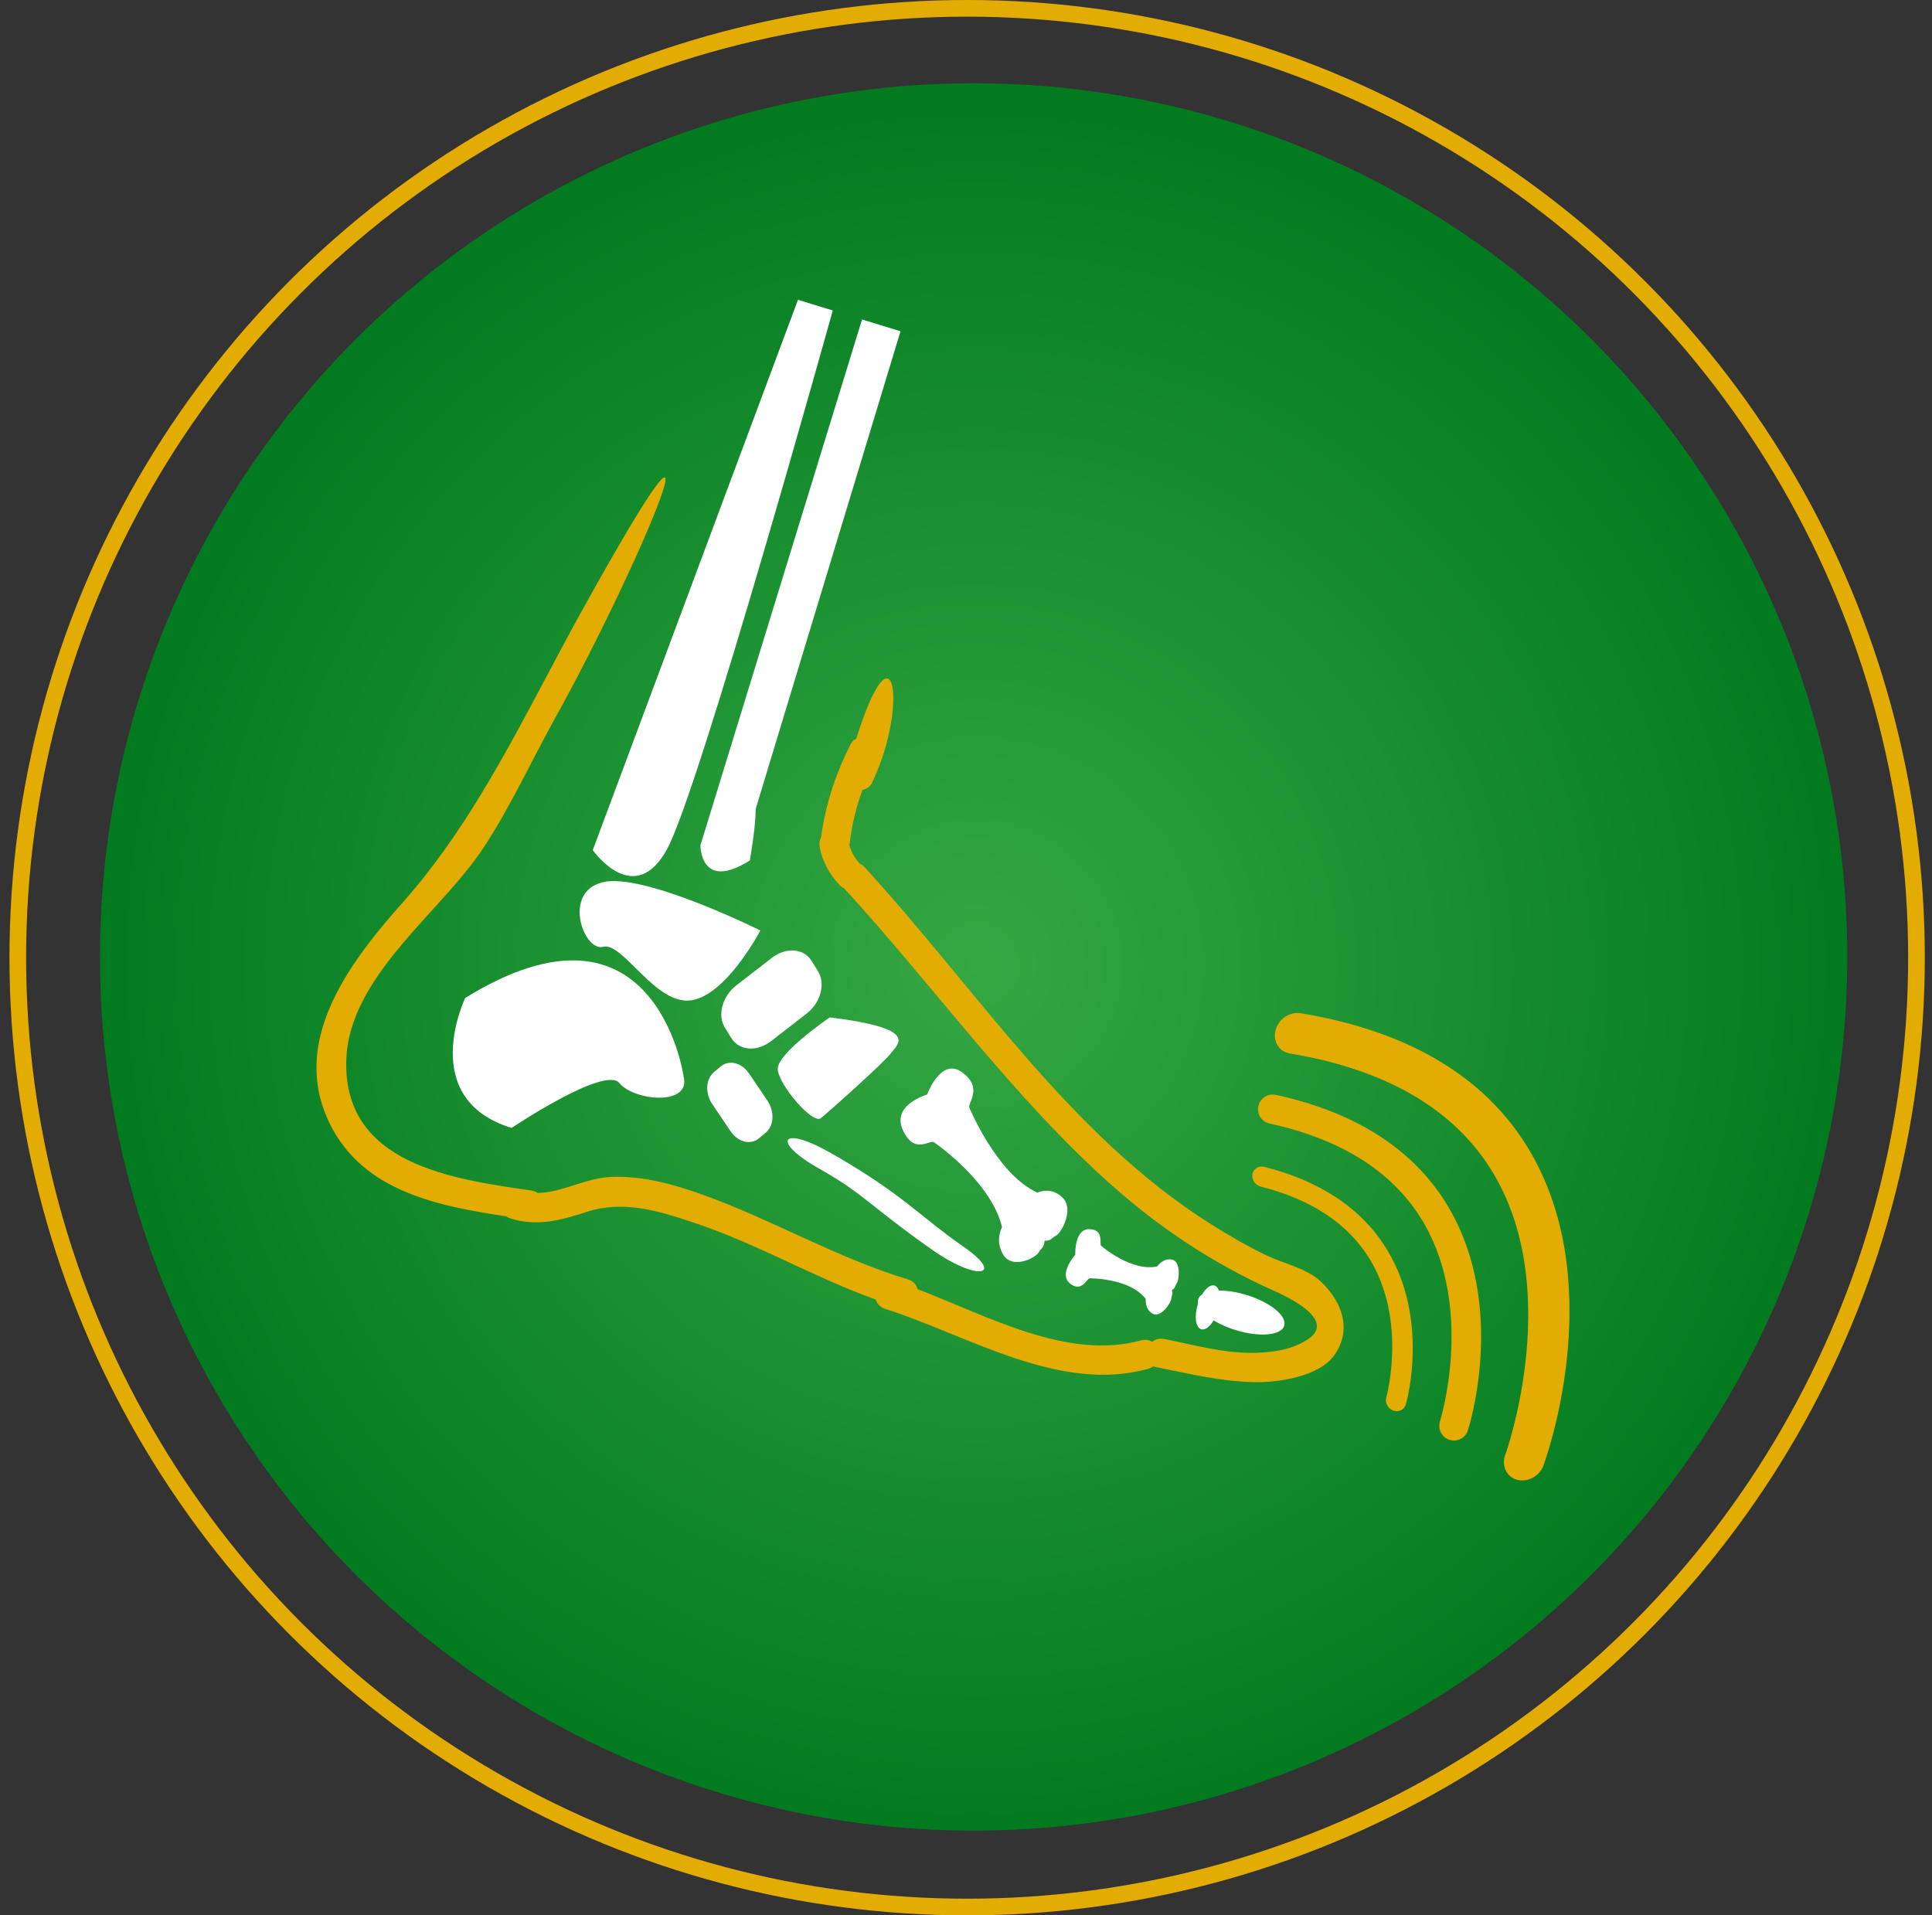 <?xml version="1.0" encoding="UTF-8"?> <svg xmlns="http://www.w3.org/2000/svg" width="116" height="115" viewBox="0 0 116 115" fill="none"><rect x="0" y="0" width="116" height="115" fill="#333333" stroke="none"/><circle cx="58.456" cy="57.456" r="52.456" fill="url(#paint0_radial_9489_10)"></circle><circle cx="58.068" cy="57.5" r="57" stroke="#E2AC02"></circle><path d="M50 18.641L47.912 18L35.591 51.042C35.591 51.042 38.1 54.617 40.071 50.946C42.04 47.274 50 18.641 50 18.641Z" fill="white"></path><path d="M51.758 19.18L42.054 50.754C42.054 50.754 42.035 53.554 45.021 51.663C45.021 51.663 45.366 49.764 45.374 48.564L54.068 19.889L51.758 19.18Z" fill="white"></path><path d="M45.653 55.867C45.653 55.867 38.665 52.386 36.202 52.966C33.737 53.547 35.046 57.157 36.218 56.846C37.389 56.537 39.345 60.346 41.476 60.064C43.606 59.782 45.653 55.867 45.653 55.867Z" fill="white"></path><path d="M41.041 64.609C41.041 64.609 39.359 52.866 27.932 59.918C27.932 59.918 25.013 65.972 30.716 67.722C30.716 67.722 36.321 63.962 37.19 65.03C38.057 66.099 41.522 66.441 41.041 64.609Z" fill="white"></path><path d="M46.294 62.513C45.448 63.167 44.383 63.088 43.916 62.335L43.527 61.711C43.058 60.958 43.364 59.817 44.209 59.164L46.346 57.509C47.19 56.855 48.255 56.934 48.724 57.687L49.112 58.312C49.58 59.065 49.274 60.205 48.429 60.858L46.294 62.513Z" fill="white"></path><path d="M49.823 61.086C49.823 61.086 46.631 63.25 46.698 64.206C46.766 65.162 48.804 67.525 49.284 67.138C49.765 66.751 53.079 63.795 53.492 63.236C53.903 62.674 55.27 61.753 49.823 61.086Z" fill="white"></path><path d="M42.764 66.29C42.326 65.642 42.372 64.782 42.868 64.37L43.28 64.026C43.774 63.612 44.533 63.803 44.971 64.451L46.079 66.087C46.517 66.736 46.471 67.596 45.974 68.009L45.562 68.352C45.065 68.765 44.308 68.575 43.87 67.927L42.764 66.29Z" fill="white"></path><path d="M57.797 74.814C56.49 73.911 55.472 73.028 54.324 72.144C53.012 71.128 51.431 70.099 49.777 69.169C46.853 67.528 46.294 68.546 49.237 70.198C50.622 70.975 51.453 71.601 52.482 72.42C53.618 73.323 54.728 74.179 56.071 75.108C58.702 76.931 60.399 76.618 57.797 74.814Z" fill="white"></path><path d="M62.297 71.608C59.865 70.529 58.203 66.51 58.203 66.51C58.079 66.23 59.058 65.315 57.761 64.379C56.59 63.534 55.806 65.353 55.666 65.714C55.322 65.822 53.583 66.451 54.201 67.833C54.884 69.364 55.833 68.41 56.07 68.579C56.07 68.579 59.493 70.892 60.164 73.677C60.164 73.677 59.706 74.489 60.248 75.352C60.791 76.217 62.171 75.536 62.356 75.207C62.533 74.898 62.682 74.941 62.718 74.495C63.125 74.511 63.105 74.344 63.407 74.189C63.726 74.027 64.511 72.606 63.798 71.907C63.087 71.208 62.297 71.608 62.297 71.608Z" fill="white"></path><path d="M69.484 76.036C67.921 76.374 66.117 74.802 66.117 74.802C65.987 74.695 66.314 73.817 65.399 73.8C64.573 73.783 64.555 75.082 64.56 75.334C64.398 75.523 63.594 76.533 64.24 77.058C64.954 77.637 65.257 76.75 65.423 76.753C65.423 76.753 67.8 76.715 68.79 77.987C68.79 77.987 68.722 78.608 69.21 78.876C69.699 79.143 70.296 78.242 70.323 77.99C70.349 77.753 70.44 77.72 70.361 77.462C70.585 77.315 70.537 77.231 70.665 77.031C70.802 76.82 70.91 75.739 70.367 75.628C69.822 75.516 69.484 76.036 69.484 76.036Z" fill="white"></path><path d="M74.198 79.864C75.625 80.301 76.927 80.183 77.106 79.6C77.285 79.017 76.274 78.189 74.847 77.752C73.421 77.314 72.119 77.432 71.94 78.015C71.761 78.598 72.772 79.426 74.198 79.864Z" fill="white"></path><path d="M72.12 79.81C72.453 79.912 72.904 79.408 73.126 78.684C73.348 77.96 73.258 77.29 72.924 77.188C72.591 77.085 72.14 77.59 71.918 78.314C71.696 79.038 71.786 79.707 72.12 79.81Z" fill="white"></path><path d="M79.316 76.953C78.486 76.163 77.128 75.885 76.112 75.407C74.93 74.852 73.802 74.189 72.697 73.494C64.201 68.141 58.586 59.328 51.904 52.062C51.815 51.964 51.716 51.895 51.615 51.848C51.31 51.503 51.113 51.166 50.994 50.732C51.005 50.69 51.016 50.65 51.022 50.605C51.148 49.513 51.409 48.452 51.78 47.428C52.057 47.377 52.31 47.197 52.426 46.849C54.527 42.371 53.706 37.031 51.412 44.35C51.272 44.414 51.146 44.533 51.052 44.718C50.165 46.485 49.562 48.309 49.3 50.263C49.209 50.444 49.176 50.654 49.215 50.866C49.374 51.708 49.796 52.477 50.374 53.104C50.465 53.203 50.564 53.272 50.666 53.319C56.075 59.211 60.731 65.796 66.725 71.14C69.632 73.731 72.855 75.874 76.412 77.464C77.144 77.791 80.319 79.221 78.531 80.411C77.596 81.032 76.452 81.196 75.357 81.225C73.526 81.273 71.698 80.753 69.916 80.395C69.621 80.336 69.367 80.416 69.173 80.566C69.002 80.452 68.778 80.406 68.514 80.478C64.069 81.692 59.326 79.015 55.092 77.404C55.031 77.145 54.85 76.915 54.513 76.815C50.238 75.529 46.377 73.233 42.184 71.729C40.417 71.096 38.586 70.591 36.697 70.665C35.15 70.726 33.776 71.601 32.282 71.627C32.173 71.555 32.046 71.502 31.894 71.479C27.15 70.789 20.632 69.909 20.79 63.689C20.918 58.638 26.477 54.79 29.035 50.893C30.667 48.406 31.914 45.665 33.356 43.068C38.457 33.878 44.468 19.454 34.887 36.764C31.604 42.697 28.725 49.063 24.2 54.161C21.192 57.551 17.584 62.155 19.569 66.952C21.422 71.436 26.054 72.384 30.398 73.03C30.474 73.082 30.557 73.129 30.659 73.16C32.256 73.648 33.635 73.283 35.182 72.776C37.428 72.042 39.514 72.696 41.665 73.412C45.425 74.664 48.863 76.691 52.589 78.031C52.658 78.274 52.834 78.486 53.148 78.585C58.087 80.153 63.555 83.657 68.915 82.192C69.046 82.157 69.153 82.1 69.241 82.031C69.29 82.05 69.34 82.067 69.397 82.079C71.355 82.472 73.297 82.946 75.303 82.987C76.742 83.015 79.179 82.657 80.097 81.389C81.206 79.858 80.588 78.167 79.316 76.953Z" fill="#E2AC02"></path><path d="M75.797 65.97C76.002 65.77 76.301 65.673 76.603 65.738C81.518 66.808 85.028 69.113 87.033 72.588C90.442 78.497 88.23 85.582 88.135 85.88C87.987 86.343 87.491 86.598 87.026 86.45C86.564 86.301 86.309 85.806 86.457 85.343C86.487 85.244 88.516 78.669 85.501 73.456C83.753 70.435 80.632 68.418 76.227 67.459C75.751 67.355 75.45 66.886 75.554 66.411C75.592 66.237 75.679 66.086 75.797 65.97Z" fill="#E2AC02"></path><path d="M75.357 70.199C75.494 70.067 75.698 70.006 75.908 70.059C79.339 70.928 81.828 72.615 83.306 75.076C85.818 79.262 84.468 84.119 84.408 84.324C84.318 84.642 83.981 84.806 83.656 84.691C83.332 84.577 83.142 84.226 83.234 83.909C83.251 83.842 84.488 79.332 82.266 75.64C80.979 73.501 78.767 72.022 75.691 71.243C75.359 71.159 75.14 70.827 75.199 70.499C75.221 70.38 75.276 70.276 75.357 70.199Z" fill="#E2AC02"></path><path d="M76.961 61.215C77.26 60.922 77.684 60.766 78.098 60.835C84.868 61.958 89.586 64.903 92.123 69.584C96.436 77.545 92.831 87.555 92.676 87.976C92.435 88.631 91.725 89.023 91.09 88.85C90.456 88.678 90.137 88.008 90.376 87.353C90.428 87.214 93.739 77.926 89.923 70.905C87.712 66.837 83.515 64.262 77.447 63.253C76.793 63.145 76.408 62.515 76.587 61.848C76.653 61.602 76.786 61.387 76.961 61.215Z" fill="#E2AC02"></path><defs><radialGradient id="paint0_radial_9489_10" cx="0" cy="0" r="1" gradientUnits="userSpaceOnUse" gradientTransform="translate(58.606 57.945) rotate(90.165) scale(51.968 51.978)"><stop offset="0.001" stop-color="#35A743"></stop><stop offset="1" stop-color="#027B20"></stop></radialGradient></defs></svg> 